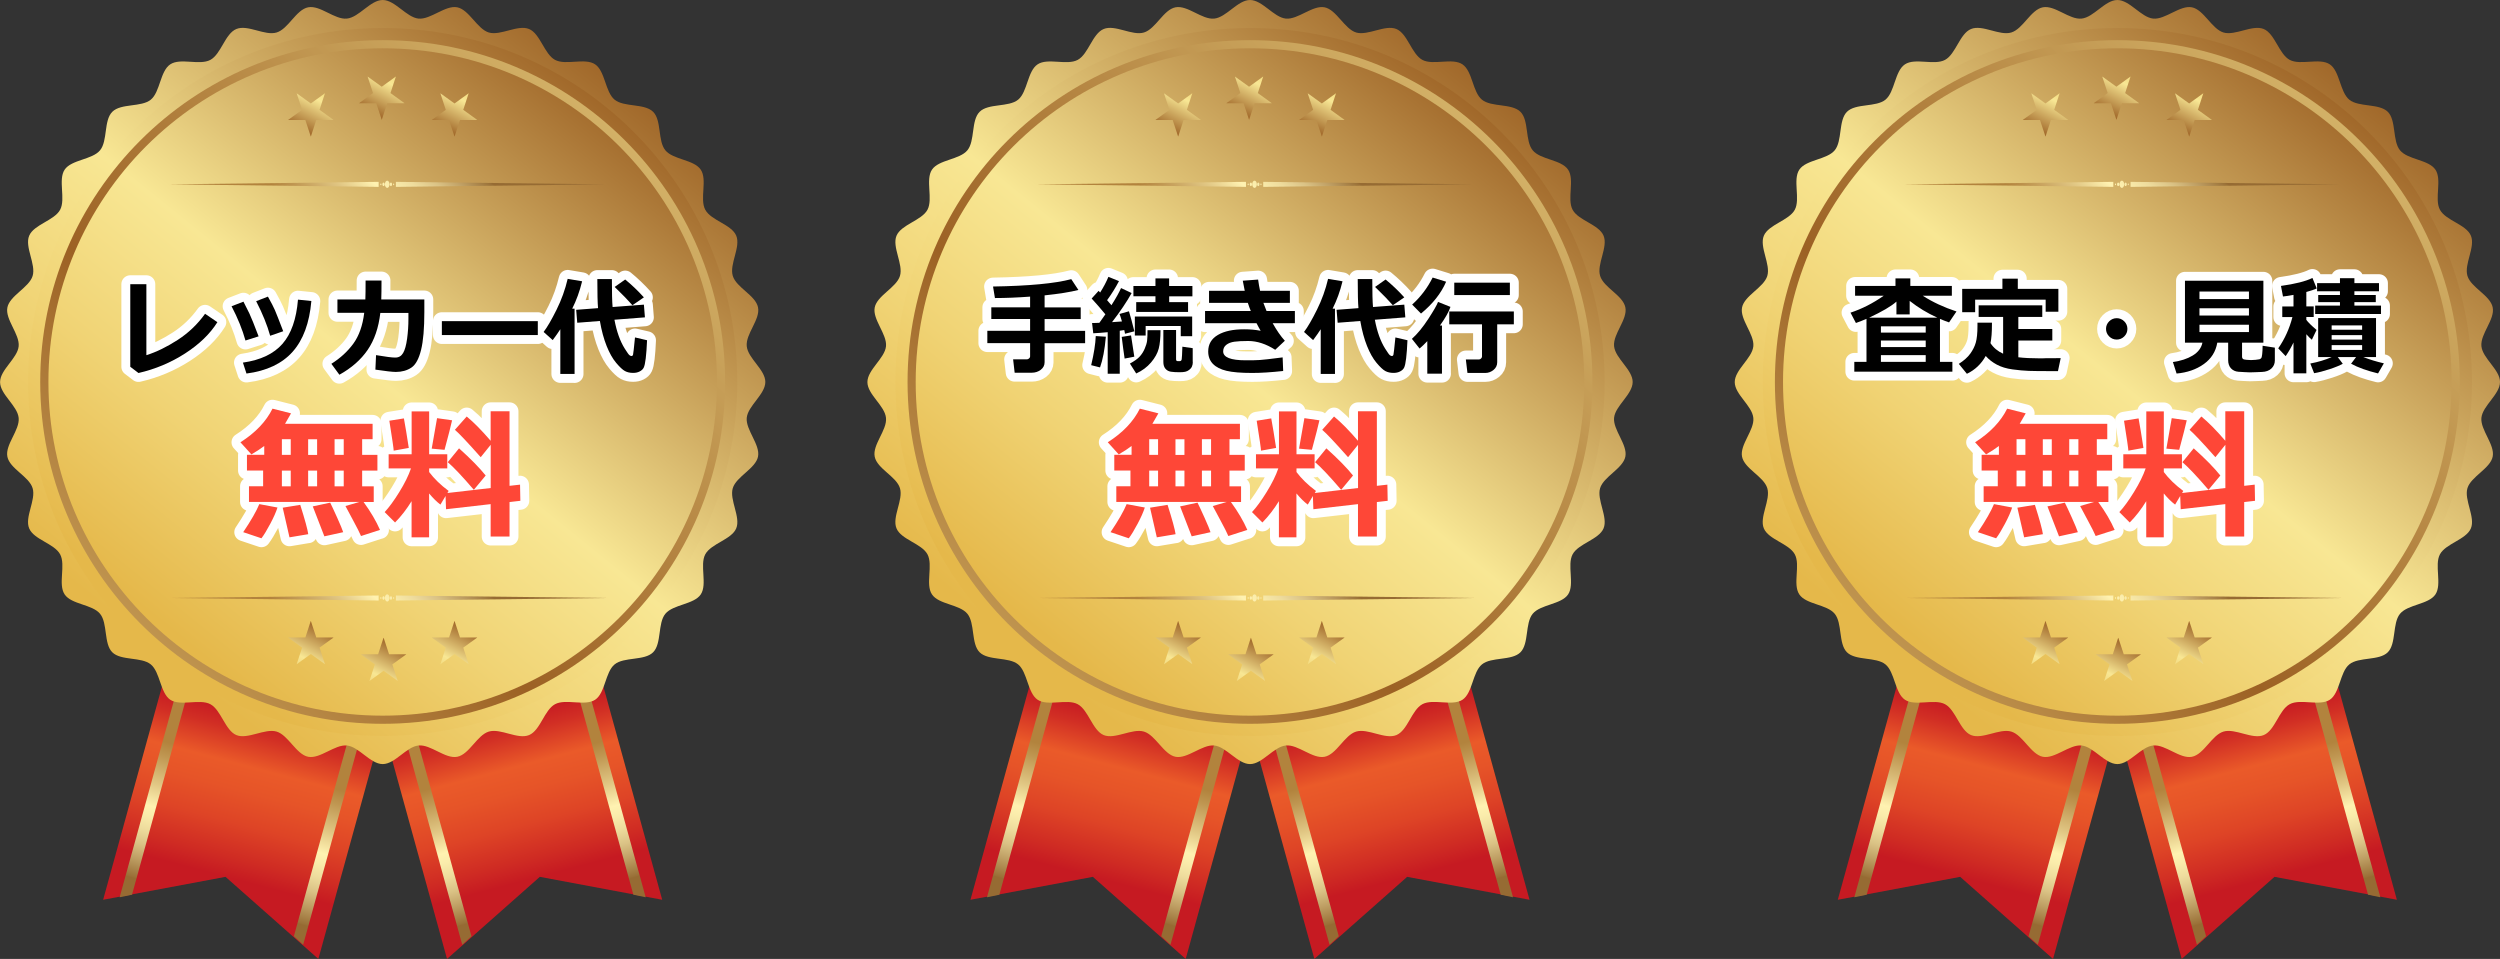 <?xml version="1.0" encoding="UTF-8"?><svg id="_レイヤー_2" xmlns="http://www.w3.org/2000/svg" width="420.83" height="161.42" xmlns:xlink="http://www.w3.org/1999/xlink" viewBox="0 0 420.83 161.42"><rect x="0" y="0" width="420.83" height="161.42" fill="#333333" stroke="none"/><defs><style>.cls-1{fill:url(#linear-gradient-2);}.cls-2{fill:url(#linear-gradient-17);}.cls-3{fill:url(#_新規グラデーションスウォッチ_1-15);}.cls-4{fill:url(#_新規グラデーションスウォッチ_1-17);}.cls-5{fill:url(#linear-gradient-15);}.cls-6{fill:url(#_新規グラデーションスウォッチ_1-7);}.cls-7{fill:url(#linear-gradient-18);}.cls-8{fill:url(#_新規グラデーションスウォッチ_1-28);}.cls-9{fill:url(#_新規グラデーションスウォッチ_1-14);}.cls-10{fill:url(#linear-gradient-28);}.cls-11{fill:url(#linear-gradient-14);}.cls-12{fill:url(#_新規グラデーションスウォッチ_1-11);}.cls-13{fill:url(#_新規グラデーションスウォッチ_1-20);}.cls-14{fill:url(#linear-gradient-20);}.cls-15{fill:url(#linear-gradient-6);}.cls-16{fill:url(#_新規グラデーションスウォッチ_1-25);}.cls-17{fill:url(#_新規グラデーションスウォッチ_1-5);}.cls-18{fill:url(#_新規グラデーションスウォッチ_1-18);}.cls-19{fill:url(#linear-gradient-32);}.cls-20{fill:url(#linear-gradient-11);}.cls-21{fill:url(#_新規グラデーションスウォッチ_1-8);}.cls-22{fill:url(#_新規グラデーションスウォッチ_1);}.cls-23{fill:url(#linear-gradient-10);}.cls-24{fill:url(#_新規グラデーションスウォッチ_1-23);}.cls-25{fill:url(#_新規グラデーションスウォッチ_1-3);}.cls-26{fill:url(#_新規グラデーションスウォッチ_1-4);}.cls-27{fill:url(#_新規グラデーションスウォッチ_1-2);}.cls-28{fill:url(#linear-gradient-16);}.cls-29{fill:url(#_新規グラデーションスウォッチ_1-12);}.cls-30{fill:url(#_新規グラデーションスウォッチ_1-22);}.cls-31{fill:url(#linear-gradient-31);}.cls-32{fill:url(#_新規グラデーションスウォッチ_1-26);}.cls-33{fill:url(#_新規グラデーションスウォッチ_1-9);}.cls-34{fill:url(#_新規グラデーションスウォッチ_1-24);}.cls-35{fill:url(#linear-gradient-21);}.cls-36{fill:url(#_新規グラデーションスウォッチ_1-13);}.cls-37{fill:url(#_新規グラデーションスウォッチ_1-29);}.cls-38{fill:url(#linear-gradient-25);}.cls-39{fill:url(#linear-gradient-5);}.cls-40{fill:url(#_新規グラデーションスウォッチ_1-16);}.cls-41{fill:url(#linear-gradient-7);}.cls-42{fill:url(#_新規グラデーションスウォッチ_1-27);}.cls-43{fill:url(#_新規グラデーションスウォッチ_1-21);}.cls-44{fill:url(#linear-gradient-24);}.cls-45{fill:url(#linear-gradient-9);}.cls-46{fill:url(#linear-gradient-22);}.cls-47{fill:url(#_新規グラデーションスウォッチ_1-10);}.cls-48{fill:url(#linear-gradient-3);}.cls-49{fill:#fe4737;}.cls-50{fill:url(#linear-gradient);}.cls-51{fill:url(#linear-gradient-27);}.cls-52{fill:url(#linear-gradient-33);}.cls-53{fill:url(#linear-gradient-29);}.cls-54{fill:url(#_新規グラデーションスウォッチ_1-30);}.cls-55{fill:url(#linear-gradient-30);}.cls-56{fill:url(#linear-gradient-23);}.cls-57{fill:url(#linear-gradient-19);}.cls-58{fill:url(#linear-gradient-4);}.cls-59{fill:url(#linear-gradient-8);}.cls-60{fill:url(#_新規グラデーションスウォッチ_1-6);}.cls-61{fill:url(#linear-gradient-12);}.cls-62{fill:url(#linear-gradient-13);}.cls-63{fill:url(#linear-gradient-26);}.cls-64{fill:url(#_新規グラデーションスウォッチ_1-19);}.cls-65{fill:none;stroke:#fff;stroke-linecap:round;stroke-linejoin:round;stroke-width:3px;}</style><linearGradient id="linear-gradient" x1="45.49" y1="120.74" x2="38.36" y2="147.7" gradientUnits="userSpaceOnUse"><stop offset="0" stop-color="#c61a22"/><stop offset=".12" stop-color="#d12e24"/><stop offset=".32" stop-color="#ea5a29"/><stop offset=".47" stop-color="#e65428"/><stop offset=".67" stop-color="#de4426"/><stop offset=".88" stop-color="#cf2b23"/><stop offset="1" stop-color="#c61a22"/></linearGradient><linearGradient id="_新規グラデーションスウォッチ_1" x1="5539.32" y1="133" x2="5545.62" y2="155.69" gradientTransform="translate(5596.51) rotate(-180) scale(1 -1)" gradientUnits="userSpaceOnUse"><stop offset="0" stop-color="#b2833d"/><stop offset=".1" stop-color="#bf9651"/><stop offset=".31" stop-color="#e1c784"/><stop offset=".47" stop-color="#fff2b1"/><stop offset=".54" stop-color="#faecab"/><stop offset=".64" stop-color="#eedc9d"/><stop offset=".75" stop-color="#dac285"/><stop offset=".86" stop-color="#be9e63"/><stop offset=".99" stop-color="#9a7138"/><stop offset="1" stop-color="#966b33"/></linearGradient><linearGradient id="_新規グラデーションスウォッチ_1-2" x1="5568.25" y1="124.98" x2="5574.55" y2="147.67" xlink:href="#_新規グラデーションスウォッチ_1"/><linearGradient id="linear-gradient-2" x1="6009.35" y1="120.74" x2="6002.22" y2="147.69" gradientTransform="translate(6092.7) rotate(-180) scale(1 -1)" xlink:href="#linear-gradient"/><linearGradient id="_新規グラデーションスウォッチ_1-3" x1="-424.54" y1="133" x2="-418.24" y2="155.69" gradientTransform="translate(496.19)" xlink:href="#_新規グラデーションスウォッチ_1"/><linearGradient id="_新規グラデーションスウォッチ_1-4" x1="-395.61" y1="124.98" x2="-389.31" y2="147.67" gradientTransform="translate(496.19)" xlink:href="#_新規グラデーションスウォッチ_1"/><linearGradient id="linear-gradient-3" x1="27.33" y1="110.22" x2="204.21" y2="-108.77" gradientUnits="userSpaceOnUse"><stop offset="0" stop-color="#e5b84a"/><stop offset=".11" stop-color="#f0d374"/><stop offset=".21" stop-color="#f8e794"/><stop offset=".45" stop-color="#9c6124"/><stop offset=".67" stop-color="#e4a04d"/><stop offset="1" stop-color="#e5b84a"/></linearGradient><linearGradient id="linear-gradient-4" x1="29.91" y1="107.02" x2="194.46" y2="-96.7" gradientUnits="userSpaceOnUse"><stop offset="0" stop-color="#e5b84a"/><stop offset=".11" stop-color="#f0d374"/><stop offset=".21" stop-color="#f8e794"/><stop offset=".45" stop-color="#9c6124"/><stop offset=".77" stop-color="#f8e794"/><stop offset="1" stop-color="#e5b84a"/></linearGradient><linearGradient id="linear-gradient-5" x1="-77.47" y1="211.16" x2="206.32" y2="-82.58" xlink:href="#linear-gradient-4"/><linearGradient id="_新規グラデーションスウォッチ_1-5" x1="56.68" y1="40.74" x2="72.97" y2="22.16" gradientTransform="matrix(1,0,0,1,0,0)" xlink:href="#_新規グラデーションスウォッチ_1"/><linearGradient id="_新規グラデーションスウォッチ_1-6" x1="45.97" y1="31.35" x2="62.27" y2="12.77" gradientTransform="matrix(1,0,0,1,0,0)" xlink:href="#_新規グラデーションスウォッチ_1"/><linearGradient id="_新規グラデーションスウォッチ_1-7" x1="67.39" y1="50.13" x2="83.68" y2="31.55" gradientTransform="matrix(1,0,0,1,0,0)" xlink:href="#_新規グラデーションスウォッチ_1"/><linearGradient id="_新規グラデーションスウォッチ_1-8" x1="56.68" y1="110.37" x2="72.97" y2="91.79" gradientTransform="matrix(1,0,0,1,0,0)" xlink:href="#_新規グラデーションスウォッチ_1"/><linearGradient id="_新規グラデーションスウォッチ_1-9" x1="45.97" y1="100.99" x2="62.27" y2="82.4" gradientTransform="matrix(1,0,0,1,0,0)" xlink:href="#_新規グラデーションスウォッチ_1"/><linearGradient id="_新規グラデーションスウォッチ_1-10" x1="67.39" y1="119.76" x2="83.68" y2="101.18" gradientTransform="matrix(1,0,0,1,0,0)" xlink:href="#_新規グラデーションスウォッチ_1"/><linearGradient id="linear-gradient-6" x1="5370.49" y1="3468.67" x2="5382.27" y2="3445.62" gradientTransform="translate(5438.5 3477.85) rotate(-180)" xlink:href="#linear-gradient-3"/><linearGradient id="linear-gradient-7" x1="5358.24" y1="3465.85" x2="5370.02" y2="3442.8" gradientTransform="translate(5438.5 3477.85) rotate(-180)" xlink:href="#linear-gradient-3"/><linearGradient id="linear-gradient-8" x1="5382.43" y1="3465.85" x2="5394.21" y2="3442.8" gradientTransform="translate(5438.5 3477.85) rotate(-180)" xlink:href="#linear-gradient-3"/><linearGradient id="linear-gradient-9" x1="227.14" y1="-41.78" x2="238.92" y2="-64.83" gradientTransform="translate(-166.31 160.1)" xlink:href="#linear-gradient-3"/><linearGradient id="linear-gradient-10" x1="214.89" y1="-44.6" x2="226.67" y2="-67.65" gradientTransform="translate(-166.31 160.1)" xlink:href="#linear-gradient-3"/><linearGradient id="linear-gradient-11" x1="239.07" y1="-44.6" x2="250.86" y2="-67.65" gradientTransform="translate(-166.31 160.1)" xlink:href="#linear-gradient-3"/><linearGradient id="linear-gradient-12" x1="191.49" x2="184.36" xlink:href="#linear-gradient"/><linearGradient id="_新規グラデーションスウォッチ_1-11" x1="5393.32" y1="133" x2="5399.62" y2="155.69" xlink:href="#_新規グラデーションスウォッチ_1"/><linearGradient id="_新規グラデーションスウォッチ_1-12" x1="5422.25" y1="124.98" x2="5428.55" y2="147.67" xlink:href="#_新規グラデーションスウォッチ_1"/><linearGradient id="linear-gradient-13" x1="5863.35" y1="120.74" x2="5856.22" y2="147.69" gradientTransform="translate(6092.7) rotate(-180) scale(1 -1)" xlink:href="#linear-gradient"/><linearGradient id="_新規グラデーションスウォッチ_1-13" x1="-278.54" y1="133" x2="-272.24" y2="155.69" gradientTransform="translate(496.19)" xlink:href="#_新規グラデーションスウォッチ_1"/><linearGradient id="_新規グラデーションスウォッチ_1-14" x1="-249.61" y1="124.98" x2="-243.31" y2="147.67" gradientTransform="translate(496.19)" xlink:href="#_新規グラデーションスウォッチ_1"/><linearGradient id="linear-gradient-14" x1="173.33" y1="110.22" x2="350.21" y2="-108.77" xlink:href="#linear-gradient-3"/><linearGradient id="linear-gradient-15" x1="175.91" x2="340.46" xlink:href="#linear-gradient-4"/><linearGradient id="linear-gradient-16" x1="68.53" y1="211.16" x2="352.32" y2="-82.58" xlink:href="#linear-gradient-4"/><linearGradient id="_新規グラデーションスウォッチ_1-15" x1="202.68" y1="40.74" x2="218.97" y2="22.16" gradientTransform="matrix(1,0,0,1,0,0)" xlink:href="#_新規グラデーションスウォッチ_1"/><linearGradient id="_新規グラデーションスウォッチ_1-16" x1="191.97" y1="31.35" x2="208.27" y2="12.77" gradientTransform="matrix(1,0,0,1,0,0)" xlink:href="#_新規グラデーションスウォッチ_1"/><linearGradient id="_新規グラデーションスウォッチ_1-17" x1="213.39" y1="50.13" x2="229.68" y2="31.55" gradientTransform="matrix(1,0,0,1,0,0)" xlink:href="#_新規グラデーションスウォッチ_1"/><linearGradient id="_新規グラデーションスウォッチ_1-18" x1="202.68" y1="110.37" x2="218.97" y2="91.79" gradientTransform="matrix(1,0,0,1,0,0)" xlink:href="#_新規グラデーションスウォッチ_1"/><linearGradient id="_新規グラデーションスウォッチ_1-19" x1="191.97" y1="100.99" x2="208.27" y2="82.4" gradientTransform="matrix(1,0,0,1,0,0)" xlink:href="#_新規グラデーションスウォッチ_1"/><linearGradient id="_新規グラデーションスウォッチ_1-20" x1="213.39" y1="119.76" x2="229.68" y2="101.18" gradientTransform="matrix(1,0,0,1,0,0)" xlink:href="#_新規グラデーションスウォッチ_1"/><linearGradient id="linear-gradient-17" x1="5224.49" y1="3468.67" x2="5236.27" y2="3445.62" gradientTransform="translate(5438.5 3477.85) rotate(-180)" xlink:href="#linear-gradient-3"/><linearGradient id="linear-gradient-18" x1="5212.24" y1="3465.85" x2="5224.02" y2="3442.8" gradientTransform="translate(5438.5 3477.85) rotate(-180)" xlink:href="#linear-gradient-3"/><linearGradient id="linear-gradient-19" x1="5236.43" y1="3465.85" x2="5248.21" y2="3442.8" gradientTransform="translate(5438.5 3477.85) rotate(-180)" xlink:href="#linear-gradient-3"/><linearGradient id="linear-gradient-20" x1="373.14" y1="-41.78" x2="384.92" y2="-64.83" gradientTransform="translate(-166.31 160.1)" xlink:href="#linear-gradient-3"/><linearGradient id="linear-gradient-21" x1="360.89" y1="-44.6" x2="372.67" y2="-67.65" gradientTransform="translate(-166.31 160.1)" xlink:href="#linear-gradient-3"/><linearGradient id="linear-gradient-22" x1="385.07" y1="-44.6" x2="396.86" y2="-67.65" gradientTransform="translate(-166.31 160.1)" xlink:href="#linear-gradient-3"/><linearGradient id="linear-gradient-23" x1="337.49" y1="120.74" x2="330.36" y2="147.7" xlink:href="#linear-gradient"/><linearGradient id="_新規グラデーションスウォッチ_1-21" x1="5247.32" y1="133" x2="5253.62" y2="155.69" xlink:href="#_新規グラデーションスウォッチ_1"/><linearGradient id="_新規グラデーションスウォッチ_1-22" x1="5276.25" y1="124.98" x2="5282.55" y2="147.67" xlink:href="#_新規グラデーションスウォッチ_1"/><linearGradient id="linear-gradient-24" x1="5717.35" y1="120.74" x2="5710.22" y2="147.69" gradientTransform="translate(6092.7) rotate(-180) scale(1 -1)" xlink:href="#linear-gradient"/><linearGradient id="_新規グラデーションスウォッチ_1-23" x1="-132.54" y1="133" x2="-126.24" y2="155.69" gradientTransform="translate(496.19)" xlink:href="#_新規グラデーションスウォッチ_1"/><linearGradient id="_新規グラデーションスウォッチ_1-24" x1="-103.61" y1="124.98" x2="-97.31" y2="147.67" gradientTransform="translate(496.19)" xlink:href="#_新規グラデーションスウォッチ_1"/><linearGradient id="linear-gradient-25" x1="319.33" y1="110.22" x2="496.21" y2="-108.77" xlink:href="#linear-gradient-3"/><linearGradient id="linear-gradient-26" x1="321.91" y1="107.02" x2="486.46" y2="-96.7" xlink:href="#linear-gradient-4"/><linearGradient id="linear-gradient-27" x1="214.53" y1="211.16" x2="498.32" y2="-82.58" xlink:href="#linear-gradient-4"/><linearGradient id="_新規グラデーションスウォッチ_1-25" x1="348.68" y1="40.74" x2="364.97" y2="22.16" gradientTransform="matrix(1,0,0,1,0,0)" xlink:href="#_新規グラデーションスウォッチ_1"/><linearGradient id="_新規グラデーションスウォッチ_1-26" x1="337.97" y1="31.35" x2="354.27" y2="12.77" gradientTransform="matrix(1,0,0,1,0,0)" xlink:href="#_新規グラデーションスウォッチ_1"/><linearGradient id="_新規グラデーションスウォッチ_1-27" x1="359.39" y1="50.13" x2="375.68" y2="31.55" gradientTransform="matrix(1,0,0,1,0,0)" xlink:href="#_新規グラデーションスウォッチ_1"/><linearGradient id="_新規グラデーションスウォッチ_1-28" x1="348.68" y1="110.37" x2="364.97" y2="91.79" gradientTransform="matrix(1,0,0,1,0,0)" xlink:href="#_新規グラデーションスウォッチ_1"/><linearGradient id="_新規グラデーションスウォッチ_1-29" x1="337.97" y1="100.99" x2="354.27" y2="82.4" gradientTransform="matrix(1,0,0,1,0,0)" xlink:href="#_新規グラデーションスウォッチ_1"/><linearGradient id="_新規グラデーションスウォッチ_1-30" x1="359.39" y1="119.76" x2="375.68" y2="101.18" gradientTransform="matrix(1,0,0,1,0,0)" xlink:href="#_新規グラデーションスウォッチ_1"/><linearGradient id="linear-gradient-28" x1="5078.49" y1="3468.67" x2="5090.27" y2="3445.62" gradientTransform="translate(5438.5 3477.85) rotate(-180)" xlink:href="#linear-gradient-3"/><linearGradient id="linear-gradient-29" x1="5066.24" y1="3465.85" x2="5078.02" y2="3442.8" gradientTransform="translate(5438.5 3477.85) rotate(-180)" xlink:href="#linear-gradient-3"/><linearGradient id="linear-gradient-30" x1="5090.43" y1="3465.85" x2="5102.21" y2="3442.8" gradientTransform="translate(5438.5 3477.85) rotate(-180)" xlink:href="#linear-gradient-3"/><linearGradient id="linear-gradient-31" x1="519.14" y1="-41.78" x2="530.92" y2="-64.83" gradientTransform="translate(-166.31 160.1)" xlink:href="#linear-gradient-3"/><linearGradient id="linear-gradient-32" x1="506.89" y1="-44.6" x2="518.67" y2="-67.65" gradientTransform="translate(-166.31 160.1)" xlink:href="#linear-gradient-3"/><linearGradient id="linear-gradient-33" x1="531.07" y1="-44.6" x2="542.86" y2="-67.65" gradientTransform="translate(-166.31 160.1)" xlink:href="#linear-gradient-3"/></defs><g id="_コンテンツ"><polygon class="cls-50" points="17.36 151.46 37.96 147.6 53.59 161.42 81.13 61.56 44.91 51.61 17.36 151.46"/><polygon class="cls-22" points="49.47 157.6 51.03 159.03 78.14 60.74 76.33 60.24 49.47 157.6"/><polygon class="cls-27" points="22.22 150.61 20.14 151.04 47.39 52.29 49.2 52.79 22.22 150.61"/><polygon class="cls-1" points="111.47 151.46 90.87 147.6 75.25 161.42 47.7 61.56 83.93 51.61 111.47 151.46"/><polygon class="cls-25" points="79.36 157.6 77.81 159.03 50.69 60.74 52.51 60.24 79.36 157.6"/><polygon class="cls-26" points="106.62 150.61 108.69 151.04 81.45 52.29 79.63 52.79 106.62 150.61"/><path class="cls-48" d="m128.83,64.3c0,2.08-2.93,4-3.13,6.03s2.3,4.52,1.9,6.53-3.65,3.35-4.25,5.31,1.37,4.88.58,6.77-4.24,2.56-5.21,4.37.38,5.05-.76,6.75-4.65,1.67-5.96,3.26-.6,5.02-2.06,6.48-4.89.74-6.48,2.04-1.56,4.81-3.28,5.95-4.93-.23-6.75.75-2.46,4.41-4.38,5.2-4.79-1.19-6.77-.59-3.28,3.84-5.31,4.24-4.46-2.11-6.52-1.9-3.95,3.13-6.03,3.13-4-2.93-6.03-3.13-4.52,2.3-6.52,1.9-3.35-3.65-5.31-4.24-4.88,1.37-6.77.59-2.57-4.23-4.38-5.2-5.05.4-6.75-.75-1.69-4.65-3.28-5.95-5.02-.59-6.48-2.04-.75-4.88-2.06-6.48-4.81-1.55-5.96-3.26.22-4.93-.76-6.75-4.41-2.46-5.21-4.36,1.18-4.79.58-6.77-3.84-3.27-4.25-5.3,2.1-4.46,1.9-6.53-3.13-3.95-3.13-6.03,2.93-4,3.13-6.03-2.3-4.52-1.9-6.53,3.65-3.35,4.25-5.31-1.37-4.88-.58-6.77,4.24-2.56,5.21-4.37-.38-5.05.76-6.75,4.65-1.67,5.96-3.26.6-5.02,2.06-6.48,4.89-.74,6.48-2.04,1.56-4.81,3.28-5.95,4.93.23,6.75-.75,2.46-4.41,4.38-5.2,4.79,1.19,6.77.59,3.28-3.84,5.31-4.24,4.46,2.11,6.52,1.9,3.95-3.13,6.03-3.13,4,2.93,6.03,3.13,4.52-2.3,6.52-1.9,3.35,3.65,5.31,4.24,4.88-1.37,6.77-.59,2.57,4.23,4.38,5.2,5.05-.4,6.75.75,1.69,4.65,3.28,5.95,5.02.59,6.48,2.04.75,4.88,2.06,6.48,4.81,1.55,5.96,3.26-.22,4.93.76,6.75,4.41,2.46,5.21,4.36-1.18,4.79-.58,6.77,3.84,3.27,4.25,5.3-2.1,4.46-1.9,6.53,3.13,3.95,3.13,6.03Z"/><ellipse class="cls-58" cx="64.42" cy="64.3" rx="59.69" ry="59.58"/><path class="cls-39" d="m6.77,64.3c0-31.78,25.81-57.54,57.65-57.54h0c31.84,0,57.64,25.76,57.64,57.54h0c0,31.78-25.81,57.54-57.64,57.54h0c-31.84,0-57.64-25.76-57.65-57.54h0ZM24.63,24.58c-10.19,10.17-16.48,24.2-16.48,39.72h0c0,15.52,6.3,29.55,16.48,39.72h0c10.19,10.17,24.25,16.45,39.79,16.45h0c15.54,0,29.6-6.28,39.79-16.45h0c10.18-10.17,16.48-24.2,16.48-39.72h0c0-15.52-6.3-29.55-16.48-39.72h0c-10.19-10.17-24.25-16.45-39.79-16.45h0c-15.55,0-29.6,6.29-39.79,16.45h0Z"/><path class="cls-17" d="m64.11,30.88c-.05,0-.1.07-.1.15s.04.15.1.15.1-.07.1-.15-.04-.15-.1-.15Zm.45-.15c-.1,0-.19.13-.19.3s.09.3.19.3.19-.13.19-.3-.09-.3-.19-.3Zm1.7.15c-.05,0-.1.07-.1.15s.04.15.1.15.1-.07.1-.15-.04-.15-.1-.15Zm-.45-.15c-.1,0-.19.13-.19.3s.08.3.19.3.19-.13.19-.3-.08-.3-.19-.3Zm-.63-.32c-.22,0-.39.28-.39.61s.18.61.39.61.39-.27.39-.61-.18-.61-.39-.61Z"/><polygon class="cls-60" points="63.74 31.46 28.39 31.03 63.74 30.61 63.74 31.46"/><polygon class="cls-6" points="66.64 30.61 102 31.03 66.64 31.46 66.64 30.61"/><path class="cls-21" d="m64.11,100.51c-.05,0-.1.07-.1.15s.04.15.1.15.1-.07.1-.15-.04-.15-.1-.15Zm.45-.15c-.1,0-.19.13-.19.3s.09.3.19.3.19-.13.19-.3-.09-.3-.19-.3Zm1.7.15c-.05,0-.1.07-.1.15s.04.15.1.15.1-.07.1-.15-.04-.15-.1-.15Zm-.45-.15c-.1,0-.19.13-.19.3s.08.3.19.3.19-.13.19-.3-.08-.3-.19-.3Zm-.63-.32c-.22,0-.39.28-.39.61s.18.61.39.61.39-.27.39-.61-.18-.61-.39-.61Z"/><polygon class="cls-33" points="63.74 101.09 28.39 100.66 63.74 100.24 63.74 101.09"/><polygon class="cls-47" points="66.64 100.24 102 100.66 66.64 101.09 66.64 100.24"/><path class="cls-15" d="m63.34,17.38h-2.88v-.03l2.33-1.68-.91-2.77h.02s2.36,1.7,2.36,1.7l2.36-1.71h.02s-.91,2.78-.91,2.78l2.33,1.68v.03h-2.88l-.9,2.76h-.03l-.91-2.76Z"/><path class="cls-41" d="m75.59,20.2h-2.88v-.03l2.33-1.68-.91-2.77h.02s2.36,1.7,2.36,1.7l2.36-1.71h.02s-.91,2.78-.91,2.78l2.33,1.68v.03h-2.88l-.9,2.76h-.03l-.91-2.76Z"/><path class="cls-59" d="m51.4,20.2h-2.88v-.03l2.33-1.68-.91-2.77h.02s2.36,1.7,2.36,1.7l2.36-1.71h.02s-.91,2.78-.91,2.78l2.33,1.68v.03h-2.88l-.9,2.76h-.03l-.91-2.76Z"/><path class="cls-45" d="m65.49,110.13h2.88v.03l-2.33,1.68.91,2.77h-.02s-2.36-1.7-2.36-1.7l-2.36,1.71h-.02s.91-2.78.91-2.78l-2.33-1.68v-.03h2.88l.9-2.76h.03l.91,2.76Z"/><path class="cls-23" d="m53.24,107.31h2.88v.03l-2.33,1.68.91,2.77h-.02s-2.36-1.7-2.36-1.7l-2.36,1.71h-.02s.91-2.78.91-2.78l-2.33-1.68v-.03h2.88l.9-2.76h.03l.91,2.76Z"/><path class="cls-20" d="m77.43,107.31h2.88v.03l-2.33,1.68.91,2.77h-.02s-2.36-1.7-2.36-1.7l-2.36,1.71h-.02s.91-2.78.91-2.78l-2.33-1.68v-.03h2.88l.9-2.76h.03l.91,2.76Z"/><path class="cls-65" d="m36.59,54.24c-1.24,1.97-3.05,3.72-5.44,5.26s-5.01,2.64-7.84,3.29l-1.38-1.05v-13.9h2.71v11.95c1.71-.54,3.46-1.4,5.27-2.57s3.35-2.64,4.61-4.4l2.07,1.41Z"/><path class="cls-65" d="m43.53,56.62l-2.21.7c-.51-1.83-1.29-3.76-2.34-5.77l2-.77c.34.64.67,1.3.99,1.97s.84,1.97,1.56,3.87Zm8.88-5.94c-.32,3.69-1.37,6.53-3.15,8.53s-4.37,3.23-7.77,3.67l-.6-1.84c2.97-.42,5.19-1.48,6.66-3.16s2.34-4.16,2.61-7.44l2.25.23Zm-4.74,5.08l-2.19.76c-.5-1.8-1.29-3.74-2.36-5.82l1.98-.77c.56,1,.95,1.75,1.17,2.26s.69,1.7,1.41,3.58Z"/><path class="cls-65" d="m64.22,47.22c0,1.35-.01,2.41-.04,3.19h7.25v2.13c0,2.74-.18,4.86-.55,6.36s-.91,2.5-1.63,2.98-1.59.73-2.61.73c-.57,0-1.72-.13-3.45-.39l.11-2.44c1.65.28,2.7.41,3.16.41h.1c.57,0,1-.26,1.3-.77s.52-1.32.67-2.42.22-2.19.22-3.3v-1.02h-4.73c-.29,2.49-1,4.57-2.14,6.23s-2.73,3.05-4.75,4.17l-1.35-1.84c1.52-.96,2.76-2.1,3.71-3.41s1.56-3.03,1.82-5.17h-4.51v-2.25h4.7c.03-.66.04-1.73.04-3.19h2.68Z"/><path class="cls-65" d="m90.53,56.4h-16.15v-2.34h16.15v2.34Z"/><path class="cls-65" d="m96.71,62.95h-2.39v-7.53c-.33.52-.76,1.13-1.28,1.83l-1.53-1.37c.63-.83,1.35-2.08,2.18-3.75s1.45-3.4,1.87-5.19l2.43.41c-.41,1.69-.97,3.22-1.67,4.61h.4v11Zm12.21-5.67c-.05,1.24-.13,2.25-.22,3.03s-.21,1.3-.34,1.57-.36.48-.69.65-.69.24-1.09.24c-.53,0-.99-.1-1.38-.31s-.88-.67-1.48-1.38-1.13-1.66-1.6-2.83-.86-2.58-1.14-4.22l-3.81.3-.18-2.18,3.68-.28c-.08-.88-.12-2.51-.12-4.9h2.45c0,2.28.04,3.85.12,4.71l5.27-.4.17,2.14-5.13.4c.19,1.01.43,1.92.72,2.73s.63,1.52,1.02,2.14.65.99.78,1.09.24.15.34.15c.13,0,.22-.07.27-.22s.15-1.13.33-2.91l2.02.47Zm-.54-7.22l-1.92,1.32c-.67-.77-1.67-1.8-2.99-3.08l1.77-1.25c1.09.89,2.14,1.89,3.15,3.01Z"/><path class="cls-65" d="m63.96,89.2l-3.19,1.03c-.22-.53-.66-1.4-1.31-2.6l-1.31-2.45,2.37-.69h-18.61v-2.64h2.38v-2.64h-2.72v-2.65h2.91v-1.49c-.53.41-1.25.89-2.16,1.42l-1.85-2.04c2.53-1.61,4.33-3.5,5.4-5.66l3.12.79c-.22.41-.55.99-1.01,1.76h14.74v2.59h-1.76v2.64h2.57v2.65h-2.57v2.64h1.95v2.64h-1.71c1.2,1.65,2.12,3.22,2.77,4.71Zm-17.25-3.77c-.24.75-.64,1.66-1.21,2.73s-1.06,1.89-1.49,2.45l-3.07-1.03c1.33-1.98,2.23-3.55,2.71-4.72l3.06.57Zm.74-11.5v2.64h1.49v-2.64h-1.49Zm0,5.29v2.64h1.49v-2.64h-1.49Zm4.44,10.7l-3.16.53-1.14-4.99,2.95-.48c.8,2.53,1.25,4.18,1.35,4.95Zm-.02-15.98v2.64h1.51v-2.64h-1.51Zm0,7.92h1.51v-2.64h-1.51v2.64Zm5.91,7.72l-3.18.7-1.95-5.04,2.93-.63c.24.47.63,1.31,1.18,2.53s.88,2.03,1.01,2.44Zm-1.46-13.01h1.54v-2.64h-1.54v2.64Zm0,5.29h1.54v-2.64h-1.54v2.64Z"/><path class="cls-65" d="m69.29,84.35c-.84,1.37-1.77,2.57-2.79,3.6l-1.75-1.75c.74-.79,1.57-1.92,2.47-3.38s1.56-2.79,1.96-3.97h-3.76v-2.38h3.87v-7.22h2.95v7.22h3.05v2.38h-3.05v.61c.84,1.12,1.93,2.18,3.28,3.18l-.21.35,7.29-.84v-7.28l-1.68,2.09c-2.2-2.48-3.65-4.02-4.35-4.61l1.99-2.24c1.21,1,2.55,2.36,4.03,4.09v-4.97h3.18v12.55l1.77-.2.05,2.72-1.82.21v5.81h-3.18v-5.46l-7.51.86-.08-2.23-.86,1.45c-.59-.44-1.23-1.06-1.91-1.88v7.39h-2.95v-6.12Zm-.48-8.95l-2.54.46c0-.28-.24-1.96-.73-5.04l2.45-.39c.23,1.22.5,2.88.82,4.97Zm7.29-4.65c-.2.91-.62,2.56-1.27,4.97l-2.16-.2.9-5.13,2.52.36Zm5.65,9.3l-1.99,2.4c-1.95-2.28-3.42-3.83-4.39-4.65l1.9-2.33c1.97,1.77,3.46,3.29,4.49,4.58Z"/><path d="m36.59,54.24c-1.24,1.97-3.05,3.72-5.44,5.26s-5.01,2.64-7.84,3.29l-1.38-1.05v-13.9h2.71v11.95c1.71-.54,3.46-1.4,5.27-2.57s3.35-2.64,4.61-4.4l2.07,1.41Z"/><path d="m43.53,56.62l-2.21.7c-.51-1.83-1.29-3.76-2.34-5.77l2-.77c.34.64.67,1.3.99,1.97s.84,1.97,1.56,3.87Zm8.88-5.94c-.32,3.69-1.37,6.53-3.15,8.53s-4.37,3.23-7.77,3.67l-.6-1.84c2.97-.42,5.19-1.48,6.66-3.16s2.34-4.16,2.61-7.44l2.25.23Zm-4.74,5.08l-2.19.76c-.5-1.8-1.29-3.74-2.36-5.82l1.98-.77c.56,1,.95,1.75,1.17,2.26s.69,1.7,1.41,3.58Z"/><path d="m64.22,47.22c0,1.35-.01,2.41-.04,3.19h7.25v2.13c0,2.74-.18,4.86-.55,6.36s-.91,2.5-1.63,2.98-1.59.73-2.61.73c-.57,0-1.72-.13-3.45-.39l.11-2.44c1.65.28,2.7.41,3.16.41h.1c.57,0,1-.26,1.3-.77s.52-1.32.67-2.42.22-2.19.22-3.3v-1.02h-4.73c-.29,2.49-1,4.57-2.14,6.23s-2.73,3.05-4.75,4.17l-1.35-1.84c1.52-.96,2.76-2.1,3.71-3.41s1.56-3.03,1.82-5.17h-4.51v-2.25h4.7c.03-.66.04-1.73.04-3.19h2.68Z"/><path d="m90.53,56.4h-16.15v-2.34h16.15v2.34Z"/><path d="m96.71,62.95h-2.39v-7.53c-.33.52-.76,1.13-1.28,1.83l-1.53-1.37c.63-.83,1.35-2.08,2.18-3.75s1.45-3.4,1.87-5.19l2.43.41c-.41,1.69-.97,3.22-1.67,4.61h.4v11Zm12.21-5.67c-.05,1.24-.13,2.25-.22,3.03s-.21,1.3-.34,1.57-.36.48-.69.65-.69.24-1.09.24c-.53,0-.99-.1-1.38-.31s-.88-.67-1.48-1.38-1.13-1.66-1.6-2.83-.86-2.58-1.14-4.22l-3.81.3-.18-2.18,3.68-.28c-.08-.88-.12-2.51-.12-4.9h2.45c0,2.28.04,3.85.12,4.71l5.27-.4.17,2.14-5.13.4c.19,1.01.43,1.92.72,2.73s.63,1.52,1.02,2.14.65.99.78,1.09.24.15.34.15c.13,0,.22-.07.27-.22s.15-1.13.33-2.91l2.02.47Zm-.54-7.22l-1.92,1.32c-.67-.77-1.67-1.8-2.99-3.08l1.77-1.25c1.09.89,2.14,1.89,3.15,3.01Z"/><path class="cls-49" d="m63.96,89.2l-3.19,1.03c-.22-.53-.66-1.4-1.31-2.6l-1.31-2.45,2.37-.69h-18.61v-2.64h2.38v-2.64h-2.72v-2.65h2.91v-1.49c-.53.41-1.25.89-2.16,1.42l-1.85-2.04c2.53-1.61,4.33-3.5,5.4-5.66l3.12.79c-.22.41-.55.99-1.01,1.76h14.74v2.59h-1.76v2.64h2.57v2.65h-2.57v2.64h1.95v2.64h-1.71c1.2,1.65,2.12,3.22,2.77,4.71Zm-17.25-3.77c-.24.75-.64,1.66-1.21,2.73s-1.06,1.89-1.49,2.45l-3.07-1.03c1.33-1.98,2.23-3.55,2.71-4.72l3.06.57Zm.74-11.5v2.64h1.49v-2.64h-1.49Zm0,5.29v2.64h1.49v-2.64h-1.49Zm4.44,10.7l-3.16.53-1.14-4.99,2.95-.48c.8,2.53,1.25,4.18,1.35,4.95Zm-.02-15.98v2.64h1.51v-2.64h-1.51Zm0,7.92h1.51v-2.64h-1.51v2.64Zm5.91,7.72l-3.18.7-1.95-5.04,2.93-.63c.24.47.63,1.31,1.18,2.53s.88,2.03,1.01,2.44Zm-1.46-13.01h1.54v-2.64h-1.54v2.64Zm0,5.29h1.54v-2.64h-1.54v2.64Z"/><path class="cls-49" d="m69.29,84.35c-.84,1.37-1.77,2.57-2.79,3.6l-1.75-1.75c.74-.79,1.57-1.92,2.47-3.38s1.56-2.79,1.96-3.97h-3.76v-2.38h3.87v-7.22h2.95v7.22h3.05v2.38h-3.05v.61c.84,1.12,1.93,2.18,3.28,3.18l-.21.35,7.29-.84v-7.28l-1.68,2.09c-2.2-2.48-3.65-4.02-4.35-4.61l1.99-2.24c1.21,1,2.55,2.36,4.03,4.09v-4.97h3.18v12.55l1.77-.2.05,2.72-1.82.21v5.81h-3.18v-5.46l-7.51.86-.08-2.23-.86,1.45c-.59-.44-1.23-1.06-1.91-1.88v7.39h-2.95v-6.12Zm-.48-8.95l-2.54.46c0-.28-.24-1.96-.73-5.04l2.45-.39c.23,1.22.5,2.88.82,4.97Zm7.29-4.65c-.2.91-.62,2.56-1.27,4.97l-2.16-.2.9-5.13,2.52.36Zm5.65,9.3l-1.99,2.4c-1.95-2.28-3.42-3.83-4.39-4.65l1.9-2.33c1.97,1.77,3.46,3.29,4.49,4.58Z"/><polygon class="cls-61" points="163.36 151.46 183.96 147.6 199.59 161.42 227.13 61.56 190.91 51.61 163.36 151.46"/><polygon class="cls-12" points="195.47 157.6 197.03 159.03 224.14 60.74 222.33 60.24 195.47 157.6"/><polygon class="cls-29" points="168.22 150.61 166.14 151.04 193.39 52.29 195.2 52.79 168.22 150.61"/><polygon class="cls-62" points="257.47 151.46 236.87 147.6 221.25 161.42 193.7 61.56 229.93 51.61 257.47 151.46"/><polygon class="cls-36" points="225.36 157.6 223.81 159.03 196.69 60.74 198.51 60.24 225.36 157.6"/><polygon class="cls-9" points="252.62 150.61 254.69 151.04 227.45 52.29 225.63 52.79 252.62 150.61"/><path class="cls-11" d="m274.83,64.3c0,2.08-2.93,4-3.13,6.03s2.3,4.52,1.9,6.53-3.65,3.35-4.25,5.31,1.37,4.88.58,6.77-4.24,2.56-5.21,4.37.38,5.05-.76,6.75-4.65,1.67-5.96,3.26-.6,5.02-2.06,6.48-4.89.74-6.48,2.04-1.56,4.81-3.28,5.95-4.93-.23-6.75.75-2.46,4.41-4.38,5.2-4.79-1.19-6.77-.59-3.28,3.84-5.31,4.24-4.46-2.11-6.52-1.9-3.95,3.13-6.03,3.13-4-2.93-6.03-3.13-4.52,2.3-6.52,1.9-3.35-3.65-5.31-4.24-4.88,1.37-6.77.59-2.57-4.23-4.38-5.2-5.05.4-6.75-.75-1.69-4.65-3.28-5.95-5.02-.59-6.48-2.04-.75-4.88-2.06-6.48-4.81-1.55-5.96-3.26.22-4.93-.76-6.75-4.41-2.46-5.21-4.36,1.18-4.79.58-6.77-3.84-3.27-4.25-5.3,2.1-4.46,1.9-6.53-3.13-3.95-3.13-6.03,2.93-4,3.13-6.03-2.3-4.52-1.9-6.53,3.65-3.35,4.25-5.31-1.37-4.88-.58-6.77,4.24-2.56,5.21-4.37-.38-5.05.76-6.75,4.65-1.67,5.96-3.26.6-5.02,2.06-6.48,4.89-.74,6.48-2.04,1.56-4.81,3.28-5.95,4.93.23,6.75-.75,2.46-4.41,4.38-5.2,4.79,1.19,6.77.59,3.28-3.84,5.31-4.24,4.46,2.11,6.52,1.9,3.95-3.13,6.03-3.13,4,2.93,6.03,3.13,4.52-2.3,6.52-1.9,3.35,3.65,5.31,4.24,4.88-1.37,6.77-.59,2.57,4.23,4.38,5.2,5.05-.4,6.75.75,1.69,4.65,3.28,5.95,5.02.59,6.48,2.04.75,4.88,2.06,6.48,4.81,1.55,5.96,3.26-.22,4.93.76,6.75,4.41,2.46,5.21,4.36-1.18,4.79-.58,6.77,3.84,3.27,4.25,5.3-2.1,4.46-1.9,6.53,3.13,3.95,3.13,6.03Z"/><ellipse class="cls-5" cx="210.42" cy="64.3" rx="59.69" ry="59.58"/><path class="cls-28" d="m152.77,64.3c0-31.78,25.81-57.54,57.65-57.54h0c31.84,0,57.64,25.76,57.64,57.54h0c0,31.78-25.81,57.54-57.64,57.54h0c-31.84,0-57.64-25.76-57.65-57.54h0Zm17.85-39.72c-10.19,10.17-16.48,24.2-16.48,39.72h0c0,15.52,6.3,29.55,16.48,39.72h0c10.19,10.17,24.25,16.45,39.79,16.45h0c15.54,0,29.6-6.28,39.79-16.45h0c10.18-10.17,16.48-24.2,16.48-39.72h0c0-15.52-6.3-29.55-16.48-39.72h0c-10.19-10.17-24.25-16.45-39.79-16.45h0c-15.55,0-29.6,6.29-39.79,16.45h0Z"/><path class="cls-3" d="m210.11,30.88c-.05,0-.1.07-.1.15s.04.15.1.15.1-.07.1-.15-.04-.15-.1-.15Zm.45-.15c-.1,0-.19.13-.19.3s.09.3.19.3.19-.13.19-.3-.09-.3-.19-.3Zm1.7.15c-.05,0-.1.07-.1.15s.04.15.1.15.1-.07.1-.15-.04-.15-.1-.15Zm-.45-.15c-.1,0-.19.13-.19.3s.08.3.19.3.19-.13.19-.3-.08-.3-.19-.3Zm-.63-.32c-.22,0-.39.28-.39.61s.18.61.39.61.39-.27.39-.61-.18-.61-.39-.61Z"/><polygon class="cls-40" points="209.74 31.46 174.39 31.03 209.74 30.61 209.74 31.46"/><polygon class="cls-4" points="212.64 30.61 248 31.03 212.64 31.46 212.64 30.61"/><path class="cls-18" d="m210.11,100.51c-.05,0-.1.07-.1.15s.04.15.1.15.1-.07.1-.15-.04-.15-.1-.15Zm.45-.15c-.1,0-.19.13-.19.3s.09.3.19.3.19-.13.19-.3-.09-.3-.19-.3Zm1.7.15c-.05,0-.1.07-.1.15s.04.15.1.15.1-.07.1-.15-.04-.15-.1-.15Zm-.45-.15c-.1,0-.19.13-.19.3s.08.3.19.3.19-.13.19-.3-.08-.3-.19-.3Zm-.63-.32c-.22,0-.39.28-.39.61s.18.61.39.61.39-.27.39-.61-.18-.61-.39-.61Z"/><polygon class="cls-64" points="209.74 101.09 174.39 100.66 209.74 100.24 209.74 101.09"/><polygon class="cls-13" points="212.64 100.24 248 100.66 212.64 101.09 212.64 100.24"/><path class="cls-2" d="m209.34,17.38h-2.88v-.03l2.33-1.68-.91-2.77h.02s2.36,1.7,2.36,1.7l2.36-1.71h.02s-.91,2.78-.91,2.78l2.33,1.68v.03h-2.88l-.9,2.76h-.03l-.91-2.76Z"/><path class="cls-7" d="m221.59,20.2h-2.88v-.03l2.33-1.68-.91-2.77h.02s2.36,1.7,2.36,1.7l2.36-1.71h.02s-.91,2.78-.91,2.78l2.33,1.68v.03h-2.88l-.9,2.76h-.03l-.91-2.76Z"/><path class="cls-57" d="m197.4,20.2h-2.88v-.03l2.33-1.68-.91-2.77h.02s2.36,1.7,2.36,1.7l2.36-1.71h.02s-.91,2.78-.91,2.78l2.33,1.68v.03h-2.88l-.9,2.76h-.03l-.91-2.76Z"/><path class="cls-14" d="m211.49,110.13h2.88v.03l-2.33,1.68.91,2.77h-.02s-2.36-1.7-2.36-1.7l-2.36,1.71h-.02s.91-2.78.91-2.78l-2.33-1.68v-.03h2.88l.9-2.76h.03l.91,2.76Z"/><path class="cls-35" d="m199.24,107.31h2.88v.03l-2.33,1.68.91,2.77h-.02s-2.36-1.7-2.36-1.7l-2.36,1.71h-.02s.91-2.78.91-2.78l-2.33-1.68v-.03h2.88l.9-2.76h.03l.91,2.76Z"/><path class="cls-46" d="m223.43,107.31h2.88v.03l-2.33,1.68.91,2.77h-.02s-2.36-1.7-2.36-1.7l-2.36,1.71h-.02s.91-2.78.91-2.78l-2.33-1.68v-.03h2.88l.9-2.76h.03l.91,2.76Z"/><path class="cls-65" d="m175.84,60.97c0,.53-.22.95-.65,1.28s-.94.49-1.51.49h-2.88l-.26-2.25h2.32c.12,0,.24-.05.36-.15s.18-.21.18-.33v-2.25h-7.2v-2.08h7.2v-1.98h-6.53v-1.97h6.53v-1.8c-2.14.16-4.11.24-5.92.24l-.32-1.94c6.03-.1,10.42-.51,13.17-1.24l1.2,1.82c-1.35.35-3.25.65-5.69.91v2.02h6.08v1.97h-6.08v1.98h6.82v2.08h-6.82v3.21Z"/><path class="cls-65" d="m186.15,56.69c-.19,2.17-.52,3.89-.98,5.16l-1.49-.38c.46-1.94.72-3.57.77-4.9l1.71.11Zm2.35,6.22h-2.04v-6.99c-1,.09-1.8.16-2.43.18l-.2-1.73c.29,0,.7,0,1.23-.03.26-.35.59-.83,1.01-1.43-.82-.99-1.59-1.88-2.31-2.66l1.17-1.29s.13.14.26.28c.6-.95,1.06-1.83,1.39-2.64l1.78.72c-.57,1.1-1.24,2.17-2,3.21.12.13.36.41.73.85.76-1.19,1.29-2.15,1.62-2.89l1.78.84c-.83,1.49-1.93,3.12-3.3,4.9.67-.04,1.23-.08,1.67-.12-.19-.67-.33-1.09-.41-1.26l1.59-.45c.25.8.55,1.92.91,3.37l-1.58.41c0-.1-.05-.3-.12-.62-.1.02-.35.05-.76.11v7.22Zm2.44-2.87l-1.63.32c-.15-1.01-.32-2.23-.49-3.65l1.57-.25.55,3.59Zm4.41-4.45c0,1.29-.1,2.32-.3,3.09s-.63,1.55-1.29,2.33-1.49,1.4-2.5,1.86l-1.06-1.67c.74-.4,1.29-.79,1.63-1.16s.63-.81.85-1.32.36-.96.41-1.34.07-.98.07-1.8h2.18Zm5.38-5.71h-3.92v.98h3.18v1.65h-8.73v-1.65h3.24v-.99h-3.71v-1.72h3.71v-1.28h2.3v1.28h3.92v1.74Zm-.05,6.71h-1.92v-1.71h-5.91v1.6h-1.82v-3.2h9.65v3.3Zm.11,4.32c0,.3-.05.56-.15.79s-.26.41-.47.57-.43.26-.66.31-.54.08-.93.08c-.62,0-1.11-.03-1.49-.09s-.68-.23-.91-.5-.35-.65-.35-1.14v-5.38h2.14v4.93c0,.21.09.31.27.31h.36c.18,0,.28-.11.32-.32s.07-.92.11-2.11l1.74.25v2.3Z"/><path class="cls-65" d="m216.27,57.37l-1.61,1.51c-1.53-.98-3.05-1.48-4.55-1.48-.98,0-1.76.04-2.32.12s-1.02.25-1.37.53-.52.64-.52,1.1c0,1,1.26,1.5,3.79,1.5h.93s.19,0,.19,0c.29,0,.71-.02,1.26-.05s1.83-.18,3.84-.44l.09,2.29c-2.01.22-3.75.33-5.21.33-1.89,0-3.33-.12-4.33-.36s-1.77-.63-2.29-1.17-.79-1.24-.79-2.09c0-1.22.54-2.14,1.63-2.78s2.55-.95,4.41-.95c1.01,0,1.94.08,2.79.25-.19-.32-.43-.75-.7-1.28h-8.66v-2.05h7.7c-.15-.35-.32-.81-.5-1.37h-6.53v-2.03h6.01c-.09-.47-.2-1.03-.33-1.7l2.58-.19c.11.77.22,1.4.33,1.89h5.02v2.03h-4.46c.11.31.29.77.53,1.37h4.77v2.05h-3.74c.67,1.2,1.35,2.19,2.06,2.97Z"/><path class="cls-65" d="m224.71,62.95h-2.39v-7.53c-.33.52-.76,1.13-1.28,1.83l-1.53-1.37c.63-.83,1.35-2.08,2.18-3.75s1.45-3.4,1.87-5.19l2.43.41c-.41,1.69-.97,3.22-1.67,4.61h.4v11Zm12.21-5.67c-.05,1.24-.13,2.25-.22,3.03s-.21,1.3-.34,1.57-.36.48-.69.65-.69.24-1.09.24c-.53,0-.99-.1-1.38-.31s-.88-.67-1.48-1.38-1.13-1.66-1.6-2.83-.86-2.58-1.14-4.22l-3.81.3-.18-2.18,3.68-.28c-.08-.88-.12-2.51-.12-4.9h2.45c0,2.28.04,3.85.12,4.71l5.27-.4.17,2.14-5.13.4c.19,1.01.43,1.92.72,2.73s.63,1.52,1.02,2.14.65.99.78,1.09.24.15.34.15c.13,0,.22-.07.27-.22s.15-1.13.33-2.91l2.02.47Zm-.54-7.22l-1.92,1.32c-.67-.77-1.67-1.8-2.99-3.08l1.77-1.25c1.09.89,2.14,1.89,3.15,3.01Z"/><path class="cls-65" d="m242.74,62.9h-2.48v-5.48c-.46.5-.9.91-1.3,1.25l-1.29-1.63c.93-.84,1.85-1.96,2.76-3.36s1.46-2.35,1.64-2.86l2.09.84c-.26.8-.85,1.85-1.77,3.14h.34v8.09Zm.69-15.48c-.84,1.95-2.25,3.73-4.23,5.36l-1.49-1.51c1.42-1.28,2.57-2.79,3.45-4.55l2.27.7Zm8.6,13.54c0,.54-.21.98-.62,1.31s-.87.51-1.38.51h-3.01l-.27-2.27h2.2c.13,0,.25-.05.36-.16s.16-.22.16-.33v-5.43h-5.51v-2.16h10.87v2.16h-2.8v6.37Zm2.13-11.29h-9.36v-2.09h9.36v2.09Z"/><path class="cls-65" d="m209.96,89.2l-3.19,1.03c-.22-.53-.66-1.4-1.31-2.6l-1.31-2.45,2.37-.69h-18.61v-2.64h2.38v-2.64h-2.72v-2.65h2.91v-1.49c-.53.41-1.25.89-2.16,1.42l-1.85-2.04c2.53-1.61,4.33-3.5,5.4-5.66l3.12.79c-.22.41-.55.99-1.01,1.76h14.74v2.59h-1.76v2.64h2.57v2.65h-2.57v2.64h1.95v2.64h-1.71c1.2,1.65,2.12,3.22,2.77,4.71Zm-17.25-3.77c-.24.75-.64,1.66-1.21,2.73s-1.06,1.89-1.49,2.45l-3.07-1.03c1.33-1.98,2.23-3.55,2.71-4.72l3.06.57Zm.74-11.5v2.64h1.49v-2.64h-1.49Zm0,5.29v2.64h1.49v-2.64h-1.49Zm4.44,10.7l-3.16.53-1.14-4.99,2.95-.48c.8,2.53,1.25,4.18,1.35,4.95Zm-.02-15.98v2.64h1.51v-2.64h-1.51Zm0,7.92h1.51v-2.64h-1.51v2.64Zm5.91,7.72l-3.18.7-1.95-5.04,2.93-.63c.24.47.63,1.31,1.18,2.53s.88,2.03,1.01,2.44Zm-1.46-13.01h1.54v-2.64h-1.54v2.64Zm0,5.29h1.54v-2.64h-1.54v2.64Z"/><path class="cls-65" d="m215.29,84.35c-.84,1.37-1.77,2.57-2.79,3.6l-1.75-1.75c.74-.79,1.57-1.92,2.47-3.38s1.56-2.79,1.96-3.97h-3.76v-2.38h3.87v-7.22h2.95v7.22h3.05v2.38h-3.05v.61c.84,1.12,1.93,2.18,3.28,3.18l-.21.35,7.29-.84v-7.28l-1.68,2.09c-2.2-2.48-3.65-4.02-4.35-4.61l1.99-2.24c1.21,1,2.55,2.36,4.03,4.09v-4.97h3.18v12.55l1.77-.2.05,2.72-1.82.21v5.81h-3.18v-5.46l-7.51.86-.08-2.23-.86,1.45c-.59-.44-1.23-1.06-1.91-1.88v7.39h-2.95v-6.12Zm-.48-8.95l-2.54.46c0-.28-.24-1.96-.73-5.04l2.45-.39c.23,1.22.5,2.88.82,4.97Zm7.29-4.65c-.2.91-.62,2.56-1.27,4.97l-2.16-.2.9-5.13,2.52.36Zm5.65,9.3l-1.99,2.4c-1.95-2.28-3.42-3.83-4.39-4.65l1.9-2.33c1.97,1.77,3.46,3.29,4.49,4.58Z"/><path d="m175.84,60.97c0,.53-.22.95-.65,1.28s-.94.49-1.51.49h-2.88l-.26-2.25h2.32c.12,0,.24-.05.36-.15s.18-.21.18-.33v-2.25h-7.2v-2.08h7.2v-1.98h-6.53v-1.97h6.53v-1.8c-2.14.16-4.11.24-5.92.24l-.32-1.94c6.03-.1,10.42-.51,13.17-1.24l1.2,1.82c-1.35.35-3.25.65-5.69.91v2.02h6.08v1.97h-6.08v1.98h6.82v2.08h-6.82v3.21Z"/><path d="m186.15,56.69c-.19,2.17-.52,3.89-.98,5.16l-1.49-.38c.46-1.94.72-3.57.77-4.9l1.71.11Zm2.35,6.22h-2.04v-6.99c-1,.09-1.8.16-2.43.18l-.2-1.73c.29,0,.7,0,1.23-.03.26-.35.59-.83,1.01-1.43-.82-.99-1.59-1.88-2.31-2.66l1.17-1.29s.13.14.26.28c.6-.95,1.06-1.83,1.39-2.64l1.78.72c-.57,1.1-1.24,2.17-2,3.21.12.13.36.41.73.85.76-1.19,1.29-2.15,1.62-2.89l1.78.84c-.83,1.49-1.93,3.12-3.3,4.9.67-.04,1.23-.08,1.67-.12-.19-.67-.33-1.09-.41-1.26l1.59-.45c.25.8.55,1.92.91,3.37l-1.58.41c0-.1-.05-.3-.12-.62-.1.02-.35.05-.76.11v7.22Zm2.44-2.87l-1.63.32c-.15-1.01-.32-2.23-.49-3.65l1.57-.25.55,3.59Zm4.41-4.45c0,1.29-.1,2.32-.3,3.09s-.63,1.55-1.29,2.33-1.49,1.4-2.5,1.86l-1.06-1.67c.74-.4,1.29-.79,1.63-1.16s.63-.81.85-1.32.36-.96.41-1.34.07-.98.07-1.8h2.18Zm5.38-5.71h-3.92v.98h3.18v1.65h-8.73v-1.65h3.24v-.99h-3.71v-1.72h3.71v-1.28h2.3v1.28h3.92v1.74Zm-.05,6.71h-1.92v-1.71h-5.91v1.6h-1.82v-3.2h9.65v3.3Zm.11,4.32c0,.3-.05.56-.15.79s-.26.41-.47.57-.43.26-.66.31-.54.08-.93.08c-.62,0-1.11-.03-1.49-.09s-.68-.23-.91-.5-.35-.65-.35-1.14v-5.38h2.14v4.93c0,.21.09.31.27.31h.36c.18,0,.28-.11.32-.32s.07-.92.11-2.11l1.74.25v2.3Z"/><path d="m216.27,57.37l-1.61,1.51c-1.53-.98-3.05-1.48-4.55-1.48-.98,0-1.76.04-2.32.12s-1.02.25-1.37.53-.52.64-.52,1.1c0,1,1.26,1.5,3.79,1.5h.93s.19,0,.19,0c.29,0,.71-.02,1.26-.05s1.83-.18,3.84-.44l.09,2.29c-2.01.22-3.75.33-5.21.33-1.89,0-3.33-.12-4.33-.36s-1.77-.63-2.29-1.17-.79-1.24-.79-2.09c0-1.22.54-2.14,1.63-2.78s2.55-.95,4.41-.95c1.01,0,1.94.08,2.79.25-.19-.32-.43-.75-.7-1.28h-8.66v-2.05h7.7c-.15-.35-.32-.81-.5-1.37h-6.53v-2.03h6.01c-.09-.47-.2-1.03-.33-1.7l2.58-.19c.11.77.22,1.4.33,1.89h5.02v2.03h-4.46c.11.31.29.77.53,1.37h4.77v2.05h-3.74c.67,1.2,1.35,2.19,2.06,2.97Z"/><path d="m224.71,62.95h-2.39v-7.53c-.33.52-.76,1.13-1.28,1.83l-1.53-1.37c.63-.83,1.35-2.08,2.18-3.75s1.45-3.4,1.87-5.19l2.43.41c-.41,1.69-.97,3.22-1.67,4.61h.4v11Zm12.21-5.67c-.05,1.24-.13,2.25-.22,3.03s-.21,1.3-.34,1.57-.36.48-.69.65-.69.24-1.09.24c-.53,0-.99-.1-1.38-.31s-.88-.67-1.48-1.38-1.13-1.66-1.6-2.83-.86-2.58-1.14-4.22l-3.81.3-.18-2.18,3.68-.28c-.08-.88-.12-2.51-.12-4.9h2.45c0,2.28.04,3.85.12,4.71l5.27-.4.17,2.14-5.13.4c.19,1.01.43,1.92.72,2.73s.63,1.52,1.02,2.14.65.99.78,1.09.24.15.34.15c.13,0,.22-.07.27-.22s.15-1.13.33-2.91l2.02.47Zm-.54-7.22l-1.92,1.32c-.67-.77-1.67-1.8-2.99-3.08l1.77-1.25c1.09.89,2.14,1.89,3.15,3.01Z"/><path d="m242.74,62.9h-2.48v-5.48c-.46.5-.9.91-1.3,1.25l-1.29-1.63c.93-.84,1.85-1.96,2.76-3.36s1.46-2.35,1.64-2.86l2.09.84c-.26.8-.85,1.85-1.77,3.14h.34v8.09Zm.69-15.48c-.84,1.95-2.25,3.73-4.23,5.36l-1.49-1.51c1.42-1.28,2.57-2.79,3.45-4.55l2.27.7Zm8.6,13.54c0,.54-.21.98-.62,1.31s-.87.51-1.38.51h-3.01l-.27-2.27h2.2c.13,0,.25-.05.36-.16s.16-.22.16-.33v-5.43h-5.51v-2.16h10.87v2.16h-2.8v6.37Zm2.13-11.29h-9.36v-2.09h9.36v2.09Z"/><path class="cls-49" d="m209.96,89.2l-3.19,1.03c-.22-.53-.66-1.4-1.31-2.6l-1.31-2.45,2.37-.69h-18.61v-2.64h2.38v-2.64h-2.72v-2.65h2.91v-1.49c-.53.41-1.25.89-2.16,1.42l-1.85-2.04c2.53-1.61,4.33-3.5,5.4-5.66l3.12.79c-.22.41-.55.99-1.01,1.76h14.74v2.59h-1.76v2.64h2.57v2.65h-2.57v2.64h1.95v2.64h-1.71c1.2,1.65,2.12,3.22,2.77,4.71Zm-17.25-3.77c-.24.75-.64,1.66-1.21,2.73s-1.06,1.89-1.49,2.45l-3.07-1.03c1.33-1.98,2.23-3.55,2.71-4.72l3.06.57Zm.74-11.5v2.64h1.49v-2.64h-1.49Zm0,5.29v2.64h1.49v-2.64h-1.49Zm4.44,10.7l-3.16.53-1.14-4.99,2.95-.48c.8,2.53,1.25,4.18,1.35,4.95Zm-.02-15.98v2.64h1.51v-2.64h-1.51Zm0,7.92h1.51v-2.64h-1.51v2.64Zm5.91,7.72l-3.18.7-1.95-5.04,2.93-.63c.24.47.63,1.31,1.18,2.53s.88,2.03,1.01,2.44Zm-1.46-13.01h1.54v-2.64h-1.54v2.64Zm0,5.29h1.54v-2.64h-1.54v2.64Z"/><path class="cls-49" d="m215.29,84.35c-.84,1.37-1.77,2.57-2.79,3.6l-1.75-1.75c.74-.79,1.57-1.92,2.47-3.38s1.56-2.79,1.96-3.97h-3.76v-2.38h3.87v-7.22h2.95v7.22h3.05v2.38h-3.05v.61c.84,1.12,1.93,2.18,3.28,3.18l-.21.35,7.29-.84v-7.28l-1.68,2.09c-2.2-2.48-3.65-4.02-4.35-4.61l1.99-2.24c1.21,1,2.55,2.36,4.03,4.09v-4.97h3.18v12.55l1.77-.2.05,2.72-1.82.21v5.81h-3.18v-5.46l-7.51.86-.08-2.23-.86,1.45c-.59-.44-1.23-1.06-1.91-1.88v7.39h-2.95v-6.12Zm-.48-8.95l-2.54.46c0-.28-.24-1.96-.73-5.04l2.45-.39c.23,1.22.5,2.88.82,4.97Zm7.29-4.65c-.2.91-.62,2.56-1.27,4.97l-2.16-.2.9-5.13,2.52.36Zm5.65,9.3l-1.99,2.4c-1.95-2.28-3.42-3.83-4.39-4.65l1.9-2.33c1.97,1.77,3.46,3.29,4.49,4.58Z"/><polygon class="cls-56" points="309.36 151.46 329.96 147.6 345.59 161.42 373.13 61.56 336.91 51.61 309.36 151.46"/><polygon class="cls-43" points="341.47 157.6 343.03 159.03 370.14 60.74 368.33 60.24 341.47 157.6"/><polygon class="cls-30" points="314.22 150.61 312.14 151.04 339.39 52.29 341.2 52.79 314.22 150.61"/><polygon class="cls-44" points="403.47 151.46 382.87 147.6 367.25 161.42 339.7 61.56 375.93 51.61 403.47 151.46"/><polygon class="cls-24" points="371.36 157.6 369.81 159.03 342.69 60.74 344.51 60.24 371.36 157.6"/><polygon class="cls-34" points="398.62 150.61 400.69 151.04 373.45 52.29 371.63 52.79 398.62 150.61"/><path class="cls-38" d="m420.83,64.3c0,2.08-2.93,4-3.13,6.03s2.3,4.52,1.9,6.53-3.65,3.35-4.25,5.31,1.37,4.88.58,6.77-4.24,2.56-5.21,4.37.38,5.05-.76,6.75-4.65,1.67-5.96,3.26-.6,5.02-2.06,6.48-4.89.74-6.48,2.04-1.56,4.81-3.28,5.95-4.93-.23-6.75.75-2.46,4.41-4.38,5.2-4.79-1.19-6.77-.59-3.28,3.84-5.31,4.24-4.46-2.11-6.52-1.9-3.95,3.13-6.03,3.13-4-2.93-6.03-3.13-4.52,2.3-6.52,1.9-3.35-3.65-5.31-4.24-4.88,1.37-6.77.59-2.57-4.23-4.38-5.2-5.05.4-6.75-.75-1.69-4.65-3.28-5.95-5.02-.59-6.48-2.04-.75-4.88-2.06-6.48-4.81-1.55-5.96-3.26.22-4.93-.76-6.75-4.41-2.46-5.21-4.36,1.18-4.79.58-6.77-3.84-3.27-4.25-5.3,2.1-4.46,1.9-6.53-3.13-3.95-3.13-6.03,2.93-4,3.13-6.03-2.3-4.52-1.9-6.53,3.65-3.35,4.25-5.31-1.37-4.88-.58-6.77,4.24-2.56,5.21-4.37-.38-5.05.76-6.75,4.65-1.67,5.96-3.26.6-5.02,2.06-6.48,4.89-.74,6.48-2.04,1.56-4.81,3.28-5.95,4.93.23,6.75-.75,2.46-4.41,4.38-5.2,4.79,1.19,6.77.59,3.28-3.84,5.31-4.24,4.46,2.11,6.52,1.9,3.95-3.13,6.03-3.13,4,2.93,6.03,3.13,4.52-2.3,6.52-1.9,3.35,3.65,5.31,4.24,4.88-1.37,6.77-.59,2.57,4.23,4.38,5.2,5.05-.4,6.75.75,1.69,4.65,3.28,5.95,5.02.59,6.48,2.04.75,4.88,2.06,6.48,4.81,1.55,5.96,3.26-.22,4.93.76,6.75,4.41,2.46,5.21,4.36-1.18,4.79-.58,6.77,3.84,3.27,4.25,5.3-2.1,4.46-1.9,6.53,3.13,3.95,3.13,6.03Z"/><ellipse class="cls-63" cx="356.42" cy="64.3" rx="59.69" ry="59.58"/><path class="cls-51" d="m298.77,64.3c0-31.78,25.81-57.54,57.65-57.54h0c31.84,0,57.64,25.76,57.64,57.54h0c0,31.78-25.81,57.54-57.64,57.54h0c-31.84,0-57.64-25.76-57.65-57.54h0Zm17.85-39.72c-10.19,10.17-16.48,24.2-16.48,39.72h0c0,15.52,6.3,29.55,16.48,39.72h0c10.19,10.17,24.25,16.45,39.79,16.45h0c15.54,0,29.6-6.28,39.79-16.45h0c10.18-10.17,16.48-24.2,16.48-39.72h0c0-15.52-6.3-29.55-16.48-39.72h0c-10.19-10.17-24.25-16.45-39.79-16.45h0c-15.55,0-29.6,6.29-39.79,16.45h0Z"/><path class="cls-16" d="m356.11,30.88c-.05,0-.1.07-.1.15s.04.15.1.15.1-.07.1-.15-.04-.15-.1-.15Zm.45-.15c-.1,0-.19.13-.19.3s.09.3.19.3.19-.13.19-.3-.09-.3-.19-.3Zm1.7.15c-.05,0-.1.07-.1.15s.04.15.1.15.1-.07.1-.15-.04-.15-.1-.15Zm-.45-.15c-.1,0-.19.13-.19.3s.08.3.19.3.19-.13.19-.3-.08-.3-.19-.3Zm-.63-.32c-.22,0-.39.28-.39.61s.18.61.39.61.39-.27.39-.61-.18-.61-.39-.61Z"/><polygon class="cls-32" points="355.74 31.46 320.39 31.03 355.74 30.61 355.74 31.46"/><polygon class="cls-42" points="358.64 30.61 394 31.03 358.64 31.46 358.64 30.61"/><path class="cls-8" d="m356.11,100.51c-.05,0-.1.07-.1.15s.04.15.1.15.1-.07.1-.15-.04-.15-.1-.15Zm.45-.15c-.1,0-.19.13-.19.3s.09.3.19.3.19-.13.19-.3-.09-.3-.19-.3Zm1.7.15c-.05,0-.1.07-.1.15s.04.15.1.15.1-.07.1-.15-.04-.15-.1-.15Zm-.45-.15c-.1,0-.19.13-.19.3s.08.3.19.3.19-.13.19-.3-.08-.3-.19-.3Zm-.63-.32c-.22,0-.39.28-.39.61s.18.61.39.61.39-.27.39-.61-.18-.61-.39-.61Z"/><polygon class="cls-37" points="355.74 101.09 320.39 100.66 355.74 100.24 355.74 101.09"/><polygon class="cls-54" points="358.64 100.24 394 100.66 358.64 101.09 358.64 100.24"/><path class="cls-10" d="m355.34,17.38h-2.88v-.03l2.33-1.68-.91-2.77h.02s2.36,1.7,2.36,1.7l2.36-1.71h.02s-.91,2.78-.91,2.78l2.33,1.68v.03h-2.88l-.9,2.76h-.03l-.91-2.76Z"/><path class="cls-53" d="m367.59,20.2h-2.88v-.03l2.33-1.68-.91-2.77h.02s2.36,1.7,2.36,1.7l2.36-1.71h.02s-.91,2.78-.91,2.78l2.33,1.68v.03h-2.88l-.9,2.76h-.03l-.91-2.76Z"/><path class="cls-55" d="m343.4,20.2h-2.88v-.03l2.33-1.68-.91-2.77h.02s2.36,1.7,2.36,1.7l2.36-1.71h.02s-.91,2.78-.91,2.78l2.33,1.68v.03h-2.88l-.9,2.76h-.03l-.91-2.76Z"/><path class="cls-31" d="m357.49,110.13h2.88v.03l-2.33,1.68.91,2.77h-.02s-2.36-1.7-2.36-1.7l-2.36,1.71h-.02s.91-2.78.91-2.78l-2.33-1.68v-.03h2.88l.9-2.76h.03l.91,2.76Z"/><path class="cls-19" d="m345.24,107.31h2.88v.03l-2.33,1.68.91,2.77h-.02s-2.36-1.7-2.36-1.7l-2.36,1.71h-.02s.91-2.78.91-2.78l-2.33-1.68v-.03h2.88l.9-2.76h.03l.91,2.76Z"/><path class="cls-52" d="m369.43,107.31h2.88v.03l-2.33,1.68.91,2.77h-.02s-2.36-1.7-2.36-1.7l-2.36,1.71h-.02s.91-2.78.91-2.78l-2.33-1.68v-.03h2.88l.9-2.76h.03l.91,2.76Z"/><path class="cls-65" d="m328.66,62.56h-16.52v-1.65h2.05v-7.24c-.57.25-1.17.48-1.78.7l-.91-1.74c1.94-.64,3.8-1.59,5.59-2.85h-4.82v-1.65h6.8v-1.27h2.5v1.27h6.99v1.65h-4.9c1.66,1.07,3.56,1.95,5.68,2.65l-1.25,1.84c-.52-.18-1.03-.38-1.53-.59v7.23h2.09v1.65Zm-14.04-9.09h11.49c-1.68-.76-3.23-1.7-4.65-2.82v2.27h-2.23v-2.15c-.88.79-2.42,1.69-4.61,2.71Zm9.54,2.52v-1.06h-7.54v1.06h7.54Zm-7.54,2.43h7.54v-1.1h-7.54v1.1Zm0,2.49h7.54v-1.13h-7.54v1.13Z"/><path class="cls-65" d="m335.31,54.31v.18c0,1.43-.08,2.52-.25,3.27.51.78,1.22,1.37,2.13,1.78v-6.19h-4.12v-1.95h10.71v1.95h-4.03v2.03h5.72v1.94h-5.72v2.82c.99.12,2.18.18,3.56.18h.51s.51-.02.51-.02h.51s.51,0,.51,0h.51s.51-.02.51-.02h.51s-.46,2.19-.46,2.19h-1.35c-1.55,0-2.73-.01-3.55-.04s-1.74-.11-2.76-.25-1.9-.41-2.63-.8-1.35-.87-1.87-1.46c-.76,1.36-1.82,2.36-3.17,3l-1.36-1.67c.85-.54,1.49-1.11,1.93-1.72s.75-1.23.93-1.87.28-1.57.28-2.79c0-.18,0-.36,0-.55h2.47Zm11.18-1.84h-2.14v-2.03h-11.87v2.11h-2.18v-3.93h6.77v-1.71h2.59v1.71h6.83v3.85Z"/><path class="cls-65" d="m358.11,55.36c0,.5-.18.92-.53,1.27s-.78.53-1.27.53-.92-.18-1.27-.53-.53-.78-.53-1.27.18-.92.53-1.27.78-.53,1.27-.53.92.18,1.27.53.53.78.53,1.27Z"/><path class="cls-65" d="m373.24,57.68c-.26,1.52-1.02,2.72-2.29,3.62s-2.79,1.42-4.56,1.58l-.62-1.94c1.31-.18,2.42-.54,3.33-1.09s1.46-1.28,1.64-2.17h-2.94v-10.42h13.2v10.42h-3.59v2.38c0,.14.04.25.13.34s.3.15.64.17.59.04.74.04.41-.01.75-.04.56-.06.66-.09.19-.09.28-.17.15-.31.19-.7.07-.85.07-1.41l2.06.32v2.16c0,.54-.2,1-.59,1.36s-.92.55-1.59.57c-.16,0-.5.01-1.02.04-.39.02-.72.03-.99.03-.2,0-.5-.01-.91-.04l-1.02-.06c-.27-.02-.51-.08-.72-.18s-.39-.23-.55-.4-.27-.37-.35-.6-.12-.49-.12-.78v-2.94h-1.83Zm5.33-7.34v-1.27h-8.33v1.27h8.33Zm-8.33,2.77h8.33v-1.22h-8.33v1.22Zm8.33,1.55h-8.33v1.24h8.33v-1.24Z"/><path class="cls-65" d="m386.08,57.63c-.38.8-.82,1.58-1.33,2.32l-1.25-1.31c1.08-1.55,1.88-3.3,2.39-5.27h-1.71v-1.78h1.89v-1.95c-.73.13-1.32.23-1.77.27l-.34-1.78c2.37-.33,4.14-.77,5.3-1.34l.72,1.77c-.42.19-1,.39-1.75.59v2.43h1.24v1.78h-1.24v.48c.27.38.84.95,1.72,1.7l-.79,1.65c-.27-.21-.58-.52-.93-.93v6.58h-2.16v-5.22Zm8.3,3.59c-.5.29-1.25.6-2.25.93s-1.86.55-2.59.67l-.64-1.63c1.33-.25,2.53-.61,3.59-1.08h-2.27v-6.57h9.74v6.57h-2.13c1.03.4,2.17.76,3.45,1.05l-.98,1.7c-1.85-.45-3.36-.99-4.54-1.63l.84-1.12h-3.08l.84,1.12Zm6.42-8.36h-11.08v-1.42h4.17v-.58h-3.66v-1.2h3.66v-.63h-3.85v-1.37h3.85v-.83h2.43v.83h4.14v1.37h-4.14v.63h3.6v1.2h-3.6v.58h4.48v1.42Zm-3.18,2.65v-.74h-5.13v.74h5.13Zm-5.13,1.66h5.13v-.76h-5.13v.76Zm5.13.93h-5.13v.81h5.13v-.81Z"/><path class="cls-65" d="m355.96,89.2l-3.19,1.03c-.22-.53-.66-1.4-1.31-2.6l-1.31-2.45,2.37-.69h-18.61v-2.64h2.38v-2.64h-2.72v-2.65h2.91v-1.49c-.53.41-1.25.89-2.16,1.42l-1.85-2.04c2.53-1.61,4.33-3.5,5.4-5.66l3.12.79c-.22.41-.55.99-1.01,1.76h14.74v2.59h-1.76v2.64h2.57v2.65h-2.57v2.64h1.95v2.64h-1.71c1.2,1.65,2.12,3.22,2.77,4.71Zm-17.25-3.77c-.24.75-.64,1.66-1.21,2.73s-1.06,1.89-1.49,2.45l-3.07-1.03c1.33-1.98,2.23-3.55,2.71-4.72l3.06.57Zm.74-11.5v2.64h1.49v-2.64h-1.49Zm0,5.29v2.64h1.49v-2.64h-1.49Zm4.44,10.7l-3.16.53-1.14-4.99,2.95-.48c.8,2.53,1.25,4.18,1.35,4.95Zm-.02-15.98v2.64h1.51v-2.64h-1.51Zm0,7.92h1.51v-2.64h-1.51v2.64Zm5.91,7.72l-3.18.7-1.95-5.04,2.93-.63c.24.47.63,1.31,1.18,2.53s.88,2.03,1.01,2.44Zm-1.46-13.01h1.54v-2.64h-1.54v2.64Zm0,5.29h1.54v-2.64h-1.54v2.64Z"/><path class="cls-65" d="m361.29,84.35c-.84,1.37-1.77,2.57-2.79,3.6l-1.75-1.75c.74-.79,1.57-1.92,2.47-3.38s1.56-2.79,1.96-3.97h-3.76v-2.38h3.87v-7.22h2.95v7.22h3.05v2.38h-3.05v.61c.84,1.12,1.93,2.18,3.28,3.18l-.21.35,7.29-.84v-7.28l-1.68,2.09c-2.2-2.48-3.65-4.02-4.35-4.61l1.99-2.24c1.21,1,2.55,2.36,4.03,4.09v-4.97h3.18v12.55l1.77-.2.05,2.72-1.82.21v5.81h-3.18v-5.46l-7.51.86-.08-2.23-.86,1.45c-.59-.44-1.23-1.06-1.91-1.88v7.39h-2.95v-6.12Zm-.48-8.95l-2.54.46c0-.28-.24-1.96-.73-5.04l2.45-.39c.23,1.22.5,2.88.82,4.97Zm7.29-4.65c-.2.91-.62,2.56-1.27,4.97l-2.16-.2.9-5.13,2.52.36Zm5.65,9.3l-1.99,2.4c-1.95-2.28-3.42-3.83-4.39-4.65l1.9-2.33c1.97,1.77,3.46,3.29,4.49,4.58Z"/><path d="m328.66,62.56h-16.52v-1.65h2.05v-7.24c-.57.25-1.17.48-1.78.7l-.91-1.74c1.94-.64,3.8-1.59,5.59-2.85h-4.82v-1.65h6.8v-1.27h2.5v1.27h6.99v1.65h-4.9c1.66,1.07,3.56,1.95,5.68,2.65l-1.25,1.84c-.52-.18-1.03-.38-1.53-.59v7.23h2.09v1.65Zm-14.04-9.09h11.49c-1.68-.76-3.23-1.7-4.65-2.82v2.27h-2.23v-2.15c-.88.79-2.42,1.69-4.61,2.71Zm9.54,2.52v-1.06h-7.54v1.06h7.54Zm-7.54,2.43h7.54v-1.1h-7.54v1.1Zm0,2.49h7.54v-1.13h-7.54v1.13Z"/><path d="m335.31,54.31v.18c0,1.43-.08,2.52-.25,3.27.51.78,1.22,1.37,2.13,1.78v-6.19h-4.12v-1.95h10.71v1.95h-4.03v2.03h5.72v1.94h-5.72v2.82c.99.12,2.18.18,3.56.18h.51s.51-.02.51-.02h.51s.51,0,.51,0h.51s.51-.02.51-.02h.51s-.46,2.19-.46,2.19h-1.35c-1.55,0-2.73-.01-3.55-.04s-1.74-.11-2.76-.25-1.9-.41-2.63-.8-1.35-.87-1.87-1.46c-.76,1.36-1.82,2.36-3.17,3l-1.36-1.67c.85-.54,1.49-1.11,1.93-1.72s.75-1.23.93-1.87.28-1.57.28-2.79c0-.18,0-.36,0-.55h2.47Zm11.18-1.84h-2.14v-2.03h-11.87v2.11h-2.18v-3.93h6.77v-1.71h2.59v1.71h6.83v3.85Z"/><path d="m358.11,55.36c0,.5-.18.92-.53,1.27s-.78.53-1.27.53-.92-.18-1.27-.53-.53-.78-.53-1.27.18-.92.53-1.27.78-.53,1.27-.53.92.18,1.27.53.53.78.53,1.27Z"/><path d="m373.24,57.68c-.26,1.52-1.02,2.72-2.29,3.62s-2.79,1.42-4.56,1.58l-.62-1.94c1.31-.18,2.42-.54,3.33-1.09s1.46-1.28,1.64-2.17h-2.94v-10.42h13.2v10.42h-3.59v2.38c0,.14.04.25.13.34s.3.15.64.17.59.04.74.04.41-.01.75-.04.56-.06.66-.09.19-.09.28-.17.15-.31.19-.7.07-.85.07-1.41l2.06.32v2.16c0,.54-.2,1-.59,1.36s-.92.55-1.59.57c-.16,0-.5.01-1.02.04-.39.02-.72.03-.99.03-.2,0-.5-.01-.91-.04l-1.02-.06c-.27-.02-.51-.08-.72-.18s-.39-.23-.55-.4-.27-.37-.35-.6-.12-.49-.12-.78v-2.94h-1.83Zm5.33-7.34v-1.27h-8.33v1.27h8.33Zm-8.33,2.77h8.33v-1.22h-8.33v1.22Zm8.33,1.55h-8.33v1.24h8.33v-1.24Z"/><path d="m386.08,57.63c-.38.8-.82,1.58-1.33,2.32l-1.25-1.31c1.08-1.55,1.88-3.3,2.39-5.27h-1.71v-1.78h1.89v-1.95c-.73.13-1.32.23-1.77.27l-.34-1.78c2.37-.33,4.14-.77,5.3-1.34l.72,1.77c-.42.19-1,.39-1.75.59v2.43h1.24v1.78h-1.24v.48c.27.38.84.95,1.72,1.7l-.79,1.65c-.27-.21-.58-.52-.93-.93v6.58h-2.16v-5.22Zm8.3,3.59c-.5.29-1.25.6-2.25.93s-1.86.55-2.59.67l-.64-1.63c1.33-.25,2.53-.61,3.59-1.08h-2.27v-6.57h9.74v6.57h-2.13c1.03.4,2.17.76,3.45,1.05l-.98,1.7c-1.85-.45-3.36-.99-4.54-1.63l.84-1.12h-3.08l.84,1.12Zm6.42-8.36h-11.08v-1.42h4.17v-.58h-3.66v-1.2h3.66v-.63h-3.85v-1.37h3.85v-.83h2.43v.83h4.14v1.37h-4.14v.63h3.6v1.2h-3.6v.58h4.48v1.42Zm-3.18,2.65v-.74h-5.13v.74h5.13Zm-5.13,1.66h5.13v-.76h-5.13v.76Zm5.13.93h-5.13v.81h5.13v-.81Z"/><path class="cls-49" d="m355.96,89.2l-3.19,1.03c-.22-.53-.66-1.4-1.31-2.6l-1.31-2.45,2.37-.69h-18.61v-2.64h2.38v-2.64h-2.72v-2.65h2.91v-1.49c-.53.41-1.25.89-2.16,1.42l-1.85-2.04c2.53-1.61,4.33-3.5,5.4-5.66l3.12.79c-.22.41-.55.99-1.01,1.76h14.74v2.59h-1.76v2.64h2.57v2.65h-2.57v2.64h1.95v2.64h-1.71c1.2,1.65,2.12,3.22,2.77,4.71Zm-17.25-3.77c-.24.75-.64,1.66-1.21,2.73s-1.06,1.89-1.49,2.45l-3.07-1.03c1.33-1.98,2.23-3.55,2.71-4.72l3.06.57Zm.74-11.5v2.64h1.49v-2.64h-1.49Zm0,5.29v2.64h1.49v-2.64h-1.49Zm4.44,10.7l-3.16.53-1.14-4.99,2.95-.48c.8,2.53,1.25,4.18,1.35,4.95Zm-.02-15.98v2.64h1.51v-2.64h-1.51Zm0,7.92h1.51v-2.64h-1.51v2.64Zm5.91,7.72l-3.18.7-1.95-5.04,2.93-.63c.24.47.63,1.31,1.18,2.53s.88,2.03,1.01,2.44Zm-1.46-13.01h1.54v-2.64h-1.54v2.64Zm0,5.29h1.54v-2.64h-1.54v2.64Z"/><path class="cls-49" d="m361.29,84.35c-.84,1.37-1.77,2.57-2.79,3.6l-1.75-1.75c.74-.79,1.57-1.92,2.47-3.38s1.56-2.79,1.96-3.97h-3.76v-2.38h3.87v-7.22h2.95v7.22h3.05v2.38h-3.05v.61c.84,1.12,1.93,2.18,3.28,3.18l-.21.35,7.29-.84v-7.28l-1.68,2.09c-2.2-2.48-3.65-4.02-4.35-4.61l1.99-2.24c1.21,1,2.55,2.36,4.03,4.09v-4.97h3.18v12.55l1.77-.2.05,2.72-1.82.21v5.81h-3.18v-5.46l-7.51.86-.08-2.23-.86,1.45c-.59-.44-1.23-1.06-1.91-1.88v7.39h-2.95v-6.12Zm-.48-8.95l-2.54.46c0-.28-.24-1.96-.73-5.04l2.45-.39c.23,1.22.5,2.88.82,4.97Zm7.29-4.65c-.2.91-.62,2.56-1.27,4.97l-2.16-.2.9-5.13,2.52.36Zm5.65,9.3l-1.99,2.4c-1.95-2.28-3.42-3.83-4.39-4.65l1.9-2.33c1.97,1.77,3.46,3.29,4.49,4.58Z"/></g></svg>